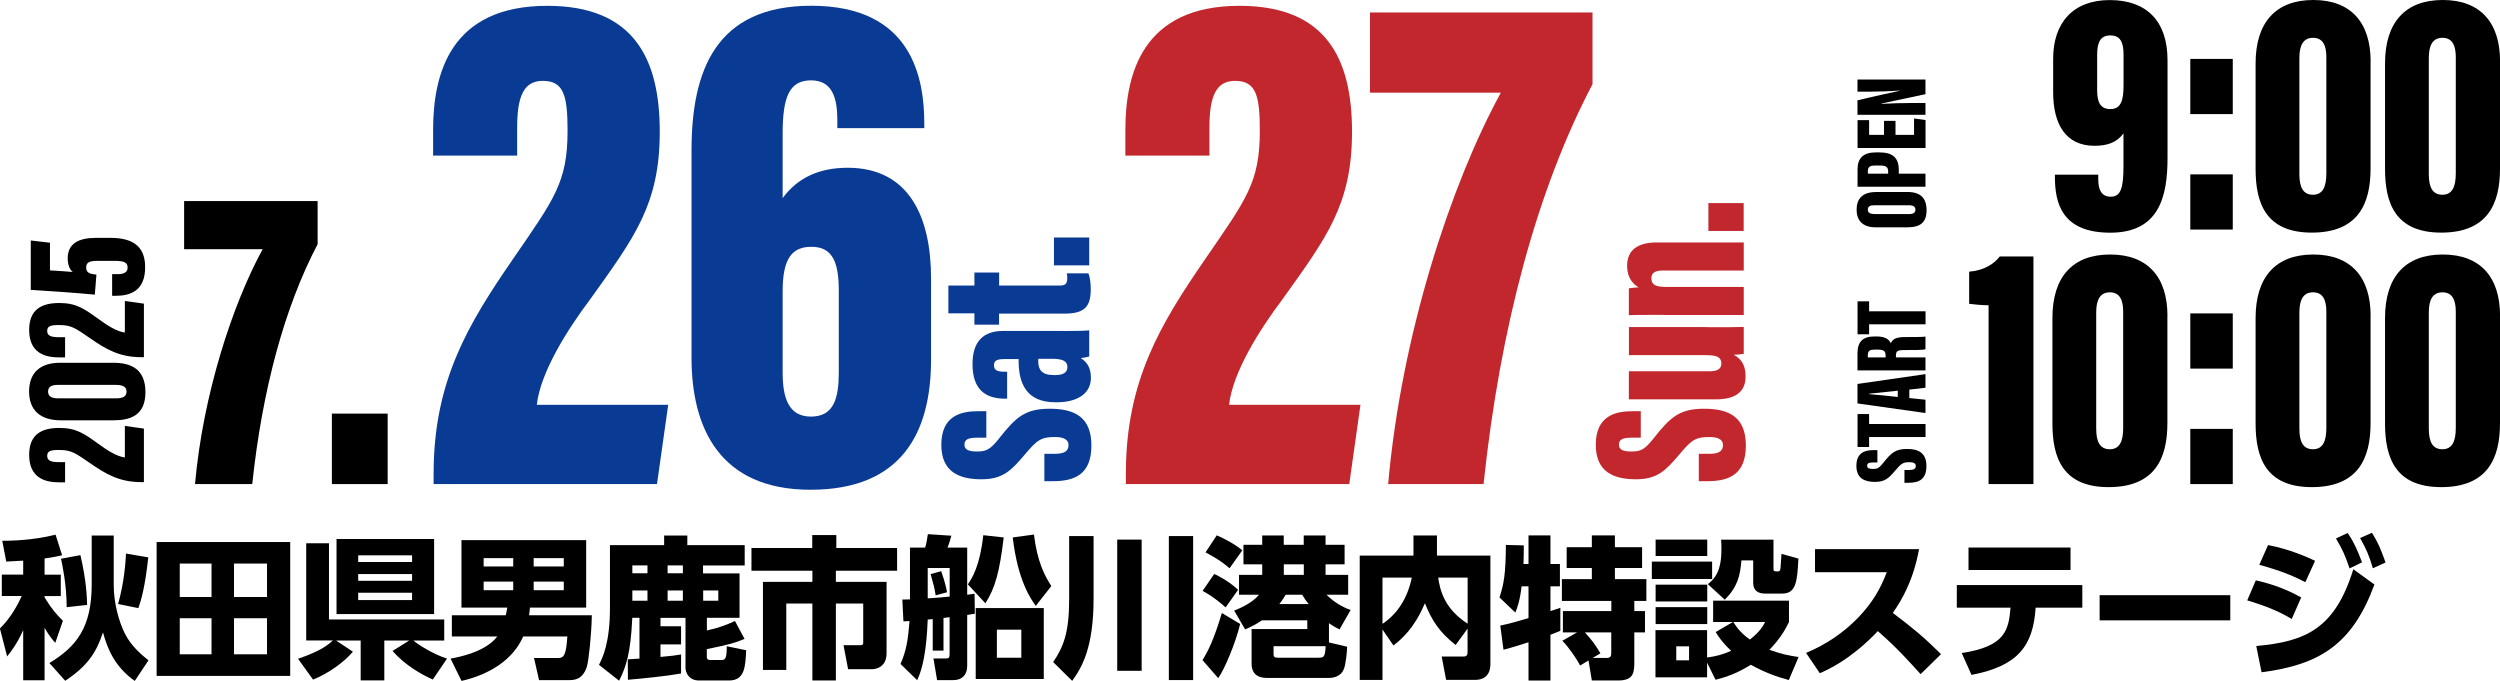 <?xml version="1.0" encoding="UTF-8"?><svg id="_レイヤー_1" xmlns="http://www.w3.org/2000/svg" viewBox="0 0 343.8 93.65"><defs><style>.cls-1{fill:#c1272d;}.cls-2{fill:#0a3b94;}</style></defs><path d="M43.68,27.66v5.92c-4.54,8.65-7.62,20.01-8.99,32.99h-7.87c1.08-12.24,5.15-24.71,9.3-32.3h-10.8v-6.62h18.36Z"/><path d="M45.64,66.57v-9.69h7.67v9.69h-7.67Z"/><path d="M19.79,66.3h-.37c-3.04,0-4.91-1.14-7.04-2.61-1.99-1.36-2.54-1.81-4.24-1.81-1.15,0-1.65.12-1.65.82,0,.63.5.85,1.54.85h.92v2.78h-.84c-1.86,0-4.1-.57-4.1-3.77,0-2.87,1.76-3.71,4.15-3.71s3.48.83,5.53,2.3c1.03.77,2.42,1.64,3.48,1.76v-4.34l2.62.37v7.37Z"/><path d="M8.23,49.89h7.38c2.42,0,4.39.87,4.39,4.04s-2.04,3.87-4.38,3.87h-7.26c-2.81,0-4.36-1.38-4.36-3.97s1.56-3.94,4.23-3.94ZM7.99,54.78h7.99c.9,0,1.42-.25,1.42-.93s-.55-.92-1.47-.92h-7.99c-.78,0-1.33.21-1.33.92,0,.67.52.93,1.38.93Z"/><path d="M19.79,49.12h-.37c-3.04,0-4.91-1.14-7.04-2.61-1.99-1.36-2.54-1.81-4.24-1.81-1.15,0-1.65.12-1.65.82,0,.63.5.85,1.54.85h.92v2.78h-.84c-1.86,0-4.1-.57-4.1-3.77,0-2.87,1.76-3.71,4.15-3.71s3.48.83,5.53,2.3c1.03.77,2.42,1.64,3.48,1.76v-4.34l2.62.37v7.37Z"/><path d="M6.87,33.38v3.8c1.06.06,2.39.16,3.13.22-.45-.33-.69-1.1-.69-1.86,0-2.04,1.47-2.83,3.92-2.83h1.91c2.65,0,4.82.8,4.82,4.03s-1.98,3.94-4.09,3.94h-.45v-2.98h.79c.67,0,1.34-.17,1.34-.9s-.53-.93-1.85-.93h-2.25c-1.18,0-1.6.22-1.6.92,0,.65.39.89,1.41.97l-.22,2.76c-2.35-.23-6.17-.5-8.81-.66v-6.79l2.65.31Z"/><path class="cls-2" d="M59.63,66.57v-1.55c.03-12.65,4.75-20.44,10.88-29.35,5.68-8.27,7.54-10.58,7.54-17.67,0-4.8-.49-6.88-3.4-6.88-2.61,0-3.53,2.09-3.53,6.43v3.85h-11.56v-3.52c0-7.74,2.36-17.08,15.7-17.08,11.96,0,15.47,7.33,15.47,17.31s-3.46,14.51-9.56,23.04c-3.22,4.27-6.85,10.08-7.35,14.52h18.07l-1.54,10.9h-30.73Z"/><path class="cls-2" d="M115.15,17.63v-1.11c0-2.94-.64-5.47-3.6-5.47s-3.92,2.18-3.92,7.34v8.85c2.05-2.78,5-4.17,8.94-4.17,8.38,0,11.47,6.65,11.47,15.25v11.11c0,10.04-4.01,17.92-16.57,17.92s-16.37-8.58-16.37-18.14v-28.55c0-11,3.37-19.87,16.47-19.87,14,0,15.54,10.14,15.54,16.25v.58h-11.94ZM115.35,51.19v-11.21c0-3.87-.83-6.04-3.76-6.04-2.7,0-3.96,1.64-3.96,6.11v11.14c0,3.44.76,6.1,3.89,6.1s3.83-2.46,3.83-6.1Z"/><path class="cls-2" d="M143.62,62.41h1.39c1.32,0,1.93-.33,1.93-1.21s-.91-1.1-1.85-1.1c-1.89,0-2.44.36-4.15,2.4-1.91,2.25-3.04,3.41-5.99,3.41s-5.5-.95-5.5-4.74c0-4.03,2.75-4.62,5.04-4.62h1.15v3.64h-1.2c-1.21,0-1.81.2-1.81.96,0,.71.61.94,1.74.94,1.21,0,1.8-.22,3.09-1.88,2.31-2.94,3.61-4,6.91-4s5.72,1.07,5.72,5.05-2.3,4.91-5.27,4.91h-1.2v-3.77Z"/><path class="cls-2" d="M146.18,45.52c1.41,0,2.92-.02,3.61-.09v3.59c-.26.09-.92.2-1.16.23.98.6,1.39,1.51,1.39,2.7,0,2.41-2.22,3.37-4.63,3.37h-.29c-4.04,0-5.02-2.74-5.02-5.68v-.26h-1.84c-1.06,0-1.55.15-1.55.86s.52.88,1.44.88h.37v3.71h-.25c-2.74,0-4.51-1.25-4.51-4.76,0-3.12,1.48-4.56,4.24-4.56h8.18ZM142.78,49.34v.37c0,1.13.5,1.87,2.15,1.87h.2c1.09,0,1.66-.36,1.66-1.1,0-.78-.55-1.14-2.16-1.14h-1.85Z"/><path class="cls-2" d="M134,44.66v-1.57h-3.58v-3.82h3.58v-1.79h3.4v1.79h8.22c.72,0,1.15-.1,1.15-.99,0-.21-.02-.53-.07-.69h2.98c.27.67.32,1.63.32,2.21,0,2.33-.83,3.33-3.59,3.33h-9.02v1.52h-3.4Z"/><path class="cls-2" d="M149.79,36.49h-4.85v-3.83h4.85v3.83Z"/><path class="cls-1" d="M233.62,62.41h1.39c1.32,0,1.93-.33,1.93-1.21s-.91-1.1-1.85-1.1c-1.89,0-2.44.36-4.15,2.4-1.91,2.25-3.04,3.41-5.99,3.41s-5.5-.95-5.5-4.74c0-4.03,2.75-4.62,5.04-4.62h1.15v3.64h-1.2c-1.21,0-1.81.2-1.81.96,0,.71.61.94,1.74.94,1.21,0,1.8-.22,3.09-1.88,2.31-2.94,3.61-4,6.91-4s5.72,1.07,5.72,5.05-2.3,4.91-5.27,4.91h-1.2v-3.77Z"/><path class="cls-1" d="M234.79,45c2.63,0,4.12,0,5.01-.04v3.7c-.36.07-1.01.12-1.38.13,1.28.67,1.63,1.74,1.63,2.99,0,1.55-.75,3.14-4.08,3.14h-11.97v-3.86h11.06c1.1,0,1.66-.32,1.66-1.06,0-.85-.56-1.16-2.06-1.16h-10.65v-3.86h10.79Z"/><path class="cls-1" d="M228.73,43.3c-2.82,0-4.15.01-4.73.04v-3.69c.41-.07.96-.12,1.34-.13-.75-.45-1.58-1.3-1.58-2.95,0-2.12,1.36-3.23,4.11-3.23h11.93v3.86h-11.12c-1.07,0-1.58.33-1.58,1.05,0,.87.49,1.21,2.05,1.21h10.65v3.86h-11.06Z"/><path class="cls-1" d="M239.79,31.76h-4.85v-3.83h4.85v3.83Z"/><path class="cls-1" d="M154.83,66.57v-1.55c.03-12.65,4.75-20.44,10.88-29.35,5.68-8.27,7.54-10.58,7.54-17.67,0-4.8-.49-6.88-3.4-6.88-2.61,0-3.53,2.09-3.53,6.43v3.85h-11.56v-3.52c0-7.74,2.36-17.08,15.7-17.08,11.96,0,15.47,7.33,15.47,17.31s-3.46,14.51-9.56,23.04c-3.22,4.27-6.85,10.08-7.35,14.52h18.07l-1.54,10.9h-30.73Z"/><path class="cls-1" d="M219,1.71v9.87c-7.58,14.42-12.7,33.35-14.98,54.99h-13.12c1.8-20.4,8.58-41.18,15.5-53.83h-18V1.71h30.6Z"/><path d="M257.95,26.4h4.34c1.86,0,2.65.87,2.65,2.51s-.81,2.35-2.63,2.35h-4.4c-1.8,0-2.59-.99-2.59-2.43s.77-2.42,2.64-2.42ZM257.75,29.44h4.78c.58,0,.88-.2.88-.6s-.27-.61-.89-.61h-4.78c-.58,0-.88.16-.88.61,0,.38.28.59.9.59Z"/><path d="M255.45,25.68v-2.4c0-1.55.82-2.32,2.48-2.32h.57c1.64,0,2.62.62,2.62,2.39v.53h3.67v1.8h-9.35ZM259.66,23.88v-.29c0-.68-.38-.83-1.16-.83h-.64c-.6,0-.99.14-.99.74v.38h2.8Z"/><path d="M260.67,16.62v1.93h2.55v-2.26l1.58.22v3.84h-9.35v-3.83h1.59v2.03h2.05v-1.93h1.58Z"/><path d="M264.79,15.79h-9.35v-1.99c1.14-.3,5.37-1.23,5.79-1.31v-.04c-1.24.1-2.94.16-4.25.16h-1.54v-1.67h9.35v2.01c-.89.19-5.73,1.22-6.03,1.28v.05c1.1-.07,2.96-.12,4.43-.12h1.6v1.64Z"/><path d="M261.91,64.63h.65c.61,0,.9-.15.9-.56s-.42-.51-.86-.51c-.88,0-1.14.17-1.94,1.12-.89,1.05-1.42,1.59-2.8,1.59s-2.57-.44-2.57-2.21c0-1.88,1.28-2.16,2.35-2.16h.54v1.7h-.56c-.57,0-.85.09-.85.45,0,.33.29.44.81.44.56,0,.84-.1,1.44-.88,1.08-1.37,1.69-1.87,3.23-1.87s2.67.5,2.67,2.36-1.08,2.29-2.46,2.29h-.56v-1.76Z"/><path d="M257.04,60.11v1.36h-1.59v-4.53h1.59v1.37h7.76v1.79h-7.76Z"/><path d="M262.57,54.74l2.22.23v1.83l-9.35-1.32v-2.68l9.35-1.35v1.87l-2.22.26v1.17ZM260.98,53.73c-1.2.13-3.02.32-3.91.41v.07c.65.03,2.75.25,3.91.38v-.86Z"/><path d="M260.73,49.15h4.06v1.79h-9.35v-2.33c0-1.57.69-2.34,2.32-2.34h.34c1.33,0,1.73.53,1.92.93.28-.58.71-.85,2.01-.85.9,0,2.27.01,2.76-.06v1.74c-.42.12-1.64.11-2.83.11-1.05,0-1.23.12-1.23.8v.21ZM259.31,49.15v-.22c0-.6-.19-.85-1.06-.85h-.45c-.63,0-.94.13-.94.79v.28h2.45Z"/><path d="M257.04,44.61v1.36h-1.59v-4.53h1.59v1.37h7.76v1.79h-7.76Z"/><path d="M273.47,66.57v-24.59c-.9,0-2.08-.12-2.67-.2v-4.42c1.98-.16,3.37-1.01,4.21-2.09h4.63v31.3h-6.17Z"/><path d="M298.06,43.45v14.76c0,4.85-1.74,8.78-8.08,8.78s-7.73-4.07-7.73-8.75v-14.52c0-5.62,2.76-8.72,7.94-8.72s7.88,3.12,7.88,8.45ZM288.27,42.96v15.98c0,1.81.51,2.84,1.87,2.84s1.84-1.11,1.84-2.93v-15.98c0-1.55-.43-2.67-1.84-2.67-1.33,0-1.87,1.03-1.87,2.76Z"/><path d="M301.21,50.69v-7.59h5.84v7.59h-5.84ZM301.21,66.57v-7.59h5.84v7.59h-5.84Z"/><path d="M326,43.45v14.76c0,4.85-1.74,8.78-8.08,8.78s-7.73-4.07-7.73-8.75v-14.52c0-5.62,2.76-8.72,7.94-8.72s7.88,3.12,7.88,8.45ZM316.21,42.96v15.98c0,1.81.51,2.84,1.87,2.84s1.84-1.11,1.84-2.93v-15.98c0-1.55-.43-2.67-1.84-2.67-1.33,0-1.87,1.03-1.87,2.76Z"/><path d="M343.8,43.45v14.76c0,4.85-1.74,8.78-8.08,8.78s-7.73-4.07-7.73-8.75v-14.52c0-5.62,2.76-8.72,7.94-8.72s7.88,3.12,7.88,8.45ZM334.01,42.96v15.98c0,1.81.51,2.84,1.87,2.84s1.84-1.11,1.84-2.93v-15.98c0-1.55-.43-2.67-1.84-2.67-1.33,0-1.87,1.03-1.87,2.76Z"/><path d="M3.19,77.1c-1.32.08-1.74.1-2.33.13l-.55-2.86c.88,0,4.09-.02,7.33-.84l.9,2.83c-.65.15-1.28.29-2.41.44v2.23h2.23v2.94h-2.23v.19c.99,1.62,1.68,2.37,2.52,3.21l-1.05,3.04c-.44-.52-.84-.99-1.47-2.06v7.2h-2.94v-6.89c-.92,2.02-1.72,3-2.21,3.61l-.99-3.84c1.55-1.53,2.48-3.32,3-4.47H.25v-2.94h2.94v-1.93ZM15.64,73.66v6.8c0,2.48.71,5.04,1.55,6.7.86,1.72,2.33,2.92,3.23,3.65l-1.89,2.83c-2.9-2.06-3.8-4.64-4.37-6.68-.92,2.83-2.16,4.64-5.19,6.66l-2.18-2.44c3.72-2.25,5.82-4.89,5.82-10.79v-6.74h3.02ZM11.06,76.35c.84,3.61.88,5.69.92,6.84l-2.81.31c0-3.07-.63-6-.78-6.66l2.67-.5ZM20.39,76.66c-.46,4.18-.97,5.84-1.36,6.97l-2.79-.57c.84-2.96,1.03-5.73,1.09-6.93l3.07.52Z"/><path d="M39.91,74.54v18.41h-18.37v-18.41h18.37ZM29.09,77.5h-4.37v4.6h4.37v-4.6ZM29.09,85.02h-4.37v4.96h4.37v-4.96ZM36.72,77.5h-4.54v4.6h4.54v-4.6ZM36.72,85.02h-4.54v4.96h4.54v-4.96Z"/><path d="M40.97,90.6c2.73-.94,3.84-1.64,4.81-2.52h-3.67v-13.37h3.13v10.48h15.85v2.9h-4.24c.8.67,2.86,1.93,4.62,2.48l-1.95,2.88c-1.51-.67-3.76-1.91-5.54-3.93l2.29-1.43h-3.42v5.48h-3.25v-5.48h-3.38l2.31,1.53c-1.18,1.43-3.42,3.02-5.48,3.84l-2.06-2.86ZM46.28,74.12h13.42v10.33h-13.42v-10.33ZM49.26,76.37v.92h7.41v-.92h-7.41ZM49.26,78.95v.92h7.41v-.92h-7.41ZM49.26,81.51v1.01h7.41v-1.01h-7.41Z"/><path d="M81.39,84.6c-.04,2.46-.42,6.26-.69,7.1-.59,1.81-1.78,1.83-2.5,1.83h-4.07l-.69-3.04h3.3c.84,0,1.11-.44,1.28-2.96h-6.07c-1.37,3.13-4.54,5.21-8.48,6.11l-1.51-3.07c.94-.17,4.79-.86,6.42-3.04h-6.24v-2.92h7.41c.06-.23.1-.46.21-1.05h-6.3v-9.28h17.15v9.28h-7.73c-.06.65-.1.88-.13,1.05h8.63ZM70.58,76.75h-4.07v1.15h4.07v-1.15ZM70.58,79.98h-4.07v1.18h4.07v-1.18ZM77.53,76.75h-4.14v1.15h4.14v-1.15ZM77.53,79.98h-4.14v1.18h4.14v-1.18Z"/><path d="M86.37,90.67c.23-.02,1.28-.08,1.57-.1v-5.61h-.99c-.21,4.75-.82,6.7-1.81,8.65l-2.77-2.18c.48-.94,1.51-2.98,1.51-7.83v-8.63h7.45v-1.32h3.19v1.32h7.89v2.79h-5.73v1.09h5.02v6.11h-4.49v1.74c1.68-.36,2.77-.8,3.86-1.3l1.32,2.46c-1.24.52-2,.76-5.19,1.41v1.05c0,.4.23.44.48.44h1.55c.44,0,.73-.1.71-1.89l2.67.55c-.1,2.25-.19,4.16-2.35,4.16h-4.14c-1.34,0-1.85-1.03-1.85-1.74v-6.87h-3.44v1.15h2.83v2.5h-2.83v1.72c1.49-.13,2.1-.21,2.83-.34v2.62c-2.14.38-5.54.71-7.31.86l-.02-2.81ZM86.96,77.75v1.09h2.08v-1.09h-2.08ZM86.96,81.2v1.41h2.08v-1.41h-2.08ZM91.81,77.75v1.09h2.1v-1.09h-2.1ZM91.81,81.2v1.41h2.1v-1.41h-2.1ZM96.7,81.2v1.41h2.08v-1.41h-2.08Z"/><path d="M111.69,73.58h3.32v1.78h8.36v3.13h-8.42v1.53h6.97v9.83c0,2.06-1.72,2.18-1.99,2.18h-3.3l-.63-3.3h2.29c.42,0,.42-.15.42-.52v-5.21h-3.76v10.58h-3.23v-10.58h-3.59v9.13h-3.21v-12.11h6.8v-1.53h-8.38v-3.13h8.36v-1.78Z"/><path d="M129.76,89.47h-1.49v-4.33c-.17.02-.61.06-.69.06-.17,4.41-.71,6.78-1.45,8.34l-2.29-2.23c.8-1.85,1.03-3.25,1.24-5.9-.23.02-.65.04-.84.04l-.15-3c.78-.02.86-.02,1.05-.02v-7.12h2.08c.17-.48.27-1.13.38-1.85l3.23.21c-.06.23-.29,1.07-.53,1.64h2.71v6.47c.23-.02.31-.02,1.01-.13l.04,2.75c-.76.13-.88.15-1.05.17v7.01c0,1.2-.67,1.95-1.91,1.95h-2.23l-.5-2.98h1.74c.34,0,.48-.08.48-.57v-5.1c-.29.04-.42.06-.84.1v4.47ZM127.58,82.29c.82-.04,2.02-.15,3.02-.25v-3.93h-3.02v4.18ZM128.67,81.87c-.15-.99-.27-1.45-.69-2.92l1.45-.4c.11.31.63,1.76.8,2.9l-1.55.42ZM133.1,80.36c.59-.88,1.66-2.52,2.12-6.76l2.81.31c-.55,4.56-1.13,6.91-2.52,9.05l-2.41-2.6ZM143.54,93.38h-9.36v-9.76h9.36v9.76ZM137.09,86.59v3.86h3.36v-3.86h-3.36ZM142.19,73.51c.44,3.72,1.51,5.75,2.39,7.08l-2.14,2.73c-.69-.97-2.46-3.42-3.17-9.41l2.92-.4Z"/><path d="M147.03,73.72h3.36v8.57c0,6.78-1.6,9.47-2.94,11.34l-2.62-2.58c1.43-2.1,2.2-4.09,2.2-8.59v-8.73ZM153.64,74.21h3.36v18.04h-3.36v-18.04ZM160.74,73.72h3.34v19.8h-3.34v-19.8Z"/><path d="M165.36,90.79c.8-1.3,1.55-2.77,2.67-6.49l2.52,1.51c-.67,2.75-2.18,6.26-3.02,7.45l-2.16-2.48ZM168.55,83.53c-.4-.36-1.66-1.47-3.17-2.27l1.6-2.33c.59.27,2.04,1.01,3.28,2.18l-1.7,2.41ZM169.08,78.15c-1.2-1.11-3.04-2.06-3.3-2.18l1.55-2.35c1.11.48,2.48,1.2,3.51,2.06l-1.76,2.48ZM172.12,86.51h7.66v-1.2h-6.24c-.84.57-1.51.9-2.31,1.24l-1.51-2.58c.63-.25,2.42-.97,3.42-2.18h-2.75v-2.73h3.19v-1.45h-2.58v-2.69h2.58v-1.28h2.96v1.28h2.75v-1.28h3v1.28h2.62v2.69h-2.62v1.45h3.11v2.73h-2.98c.99.97,2.04,1.64,3.32,2.1l-1.53,2.67c-.42-.21-.82-.42-1.45-.86v2.65l2.5.59c-.02.69-.17,2.39-.46,3.09-.4.99-1.39,1.2-2.06,1.2h-8.44c-.5,0-2.18,0-2.18-1.95v-4.75ZM181.38,90.44c.59,0,.86,0,.92-1.57h-7.16v.99c0,.46.08.59.63.59h5.61ZM176.8,81.79c-.21.38-.48.78-.86,1.28h4.03c-.36-.44-.57-.73-.9-1.28h-2.27ZM179.3,77.61h-2.75v1.45h2.75v-1.45Z"/><path d="M190.12,86.53v6.97h-3.13v-17.09h7.39v-2.77h3.23v2.77h7.35v14.84c0,.5,0,2.25-2.14,2.25h-3.95l-.61-3.21h3.02c.52,0,.54-.38.54-.59v-3.25l-1.64,2.25c-2.18-1.72-3.28-3.34-4.22-5.75-.99,2.29-2.18,4.16-4.33,5.82l-1.53-2.23ZM190.12,79.43v6.36c2.02-1.34,3.44-3.49,4.03-6.36h-4.03ZM201.83,79.43h-4.05c.25,1.72.84,4.28,4.05,6.34v-6.34Z"/><path d="M206.32,86.03c1.03-.19,3.04-.78,3.88-1.03v-4.37h-.95c-.23,2.02-.63,3.04-.86,3.61l-2.18-2.08c.59-1.81.86-3.19.88-7.22l2.46.06c0,.86,0,1.74-.04,2.56h.69v-3.93h3.02v3.93h1.3v3.07h-1.3v3.4c.21-.06,1.24-.4,1.36-.44v3.15c-.29.13-.46.21-1.36.55v6.3h-3.02v-5.27c-.97.31-2.62.84-3.44,1.03l-.44-3.32ZM216.86,86.97h-1.93v-2.94h6.66v-1.39h-6.8v-3h4.12v-1.53h-3.46v-2.86h3.46v-1.62h3.17v1.62h3.74v2.86h-3.74v1.53h4.33v3h-1.66v1.39h1.47v2.94h-1.47v4.05c0,1.45-.08,2.56-2.21,2.56h-3.63l-.46-2.75-1.16.69c-.42-.86-1.6-2.58-2.44-3.4l2.02-1.15ZM219.02,90.48h1.95c.61,0,.61-.38.61-.78v-2.73h-3.63c.86.92,1.51,1.78,2.14,2.88l-1.07.63Z"/><path d="M235.45,77.23v2.39h-8.29v-2.39h8.29ZM234.78,74.21v2.25h-7.1v-2.25h7.1ZM234.78,80.4v2.31h-7.1v-2.31h7.1ZM238.28,85.54h-2.69v-2.94h10.43v2.94c-.42.86-1.11,2.2-2.69,3.82,1.62.59,2.79.82,4.01.99l-1.34,3.17c-1.85-.5-3.34-1.07-5.23-2.1-1.81,1.13-3.25,1.66-4.85,2.06l-1.16-2.35v2.02h-7.1v-6.49h7.1v3.76c1.22-.17,2.08-.38,3.32-.92-1.24-1.13-1.85-2.1-2.14-2.58l2.33-1.36ZM234.78,83.49v2.33h-7.1v-2.33h7.1ZM232.28,88.88h-1.76v1.93h1.76v-1.93ZM243.89,74.21v4.03c0,.34.1.34.61.34.29,0,.32-.21.36-.5.02-.29.08-1.13.13-1.91l2.33.65c-.17,3.04-.27,4.81-2.23,4.81h-2.37c-.9,0-1.62-.38-1.62-1.47v-3.09h-1.62c-.17,2.12-.54,3.65-2.29,5.4l-2.33-2.14c1.62-1.2,1.87-2.96,1.87-4.87,0-.34,0-.57-.04-1.24h7.2ZM238.37,85.54c.32.5.86,1.41,2.27,2.41,1.39-1.05,1.87-1.97,2.1-2.41h-4.37Z"/><path d="M263.91,75.51c-.8,4.37-2.37,6.99-3.61,8.78,2.73,2.06,4.22,3.28,6.63,5.67l-2.81,2.75c-1.18-1.3-3.13-3.53-5.88-5.92-1.32,1.39-4.12,4.14-7.98,5.79l-1.89-2.79c2.75-1.15,5.16-2.77,7.22-4.91,1.93-2.02,3.04-3.97,3.88-6.19h-9.87v-3.17h14.3Z"/><path d="M269.77,89.81c6-.92,6.45-3.13,6.72-6.24h-7.39v-3.11h17.26v3.11h-6.42c-.34,5.29-2.46,8.02-8.82,9.24l-1.34-3ZM284.74,75.3v3.09h-14.03v-3.09h14.03Z"/><path d="M306.71,81.85v3.46h-17.97v-3.46h17.97Z"/><path d="M315.15,85.12c-2.27-1.39-4.77-2.14-6.11-2.56l1.18-2.75c1.11.25,3.51.82,6.24,2.35l-1.3,2.96ZM310.28,88.84c6.74-.61,10.81-2.33,13.35-10.56l2.9,2.1c-3,8.17-7.47,11.04-15.52,12.07l-.73-3.61ZM317.02,80.06c-2.37-1.26-4.62-1.91-6.32-2.39l1.2-2.71c3.02.57,5.48,1.7,6.47,2.16l-1.34,2.94ZM322.86,73.3c.88,1.3,1.28,2.25,1.97,4.03l-1.72.84c-.57-1.72-.99-2.65-1.87-4.12l1.62-.76ZM326.19,73.26c.84,1.34,1.26,2.37,1.87,4.09l-1.74.8c-.53-1.78-.88-2.58-1.76-4.16l1.64-.73Z"/><path d="M288.55,24v.61c0,1.47.43,2.44,1.73,2.44,1.38,0,1.74-1.24,1.74-4.18v-4.53c-.87,1.19-2.09,1.71-3.99,1.71-3.91,0-5.68-2.91-5.68-7.37v-4.61c0-4.9,2.71-8.06,7.78-8.06s7.95,2.88,7.95,8.28v13.42c0,5.34-1.16,10.29-7.87,10.29s-7.62-4.12-7.62-7.71v-.27h5.96ZM288.4,7.55v4.86c0,1.64.44,2.59,1.81,2.59s1.82-1.01,1.82-3.23v-4.27c0-1.68-.44-2.63-1.81-2.63s-1.82.93-1.82,2.68Z"/><path d="M301.21,15.69v-7.59h5.84v7.59h-5.84ZM301.21,31.57v-7.59h5.84v7.59h-5.84Z"/><path d="M326,8.45v14.76c0,4.85-1.74,8.78-8.08,8.78s-7.73-4.07-7.73-8.75v-14.52c0-5.62,2.76-8.72,7.94-8.72s7.88,3.12,7.88,8.45ZM316.21,7.96v15.98c0,1.81.51,2.84,1.87,2.84s1.84-1.11,1.84-2.93V7.87c0-1.55-.43-2.67-1.84-2.67-1.33,0-1.87,1.03-1.87,2.76Z"/><path d="M343.8,8.45v14.76c0,4.85-1.74,8.78-8.08,8.78s-7.73-4.07-7.73-8.75v-14.52c0-5.62,2.76-8.72,7.94-8.72s7.88,3.12,7.88,8.45ZM334.01,7.96v15.98c0,1.81.51,2.84,1.87,2.84s1.84-1.11,1.84-2.93V7.87c0-1.55-.43-2.67-1.84-2.67-1.33,0-1.87,1.03-1.87,2.76Z"/></svg>